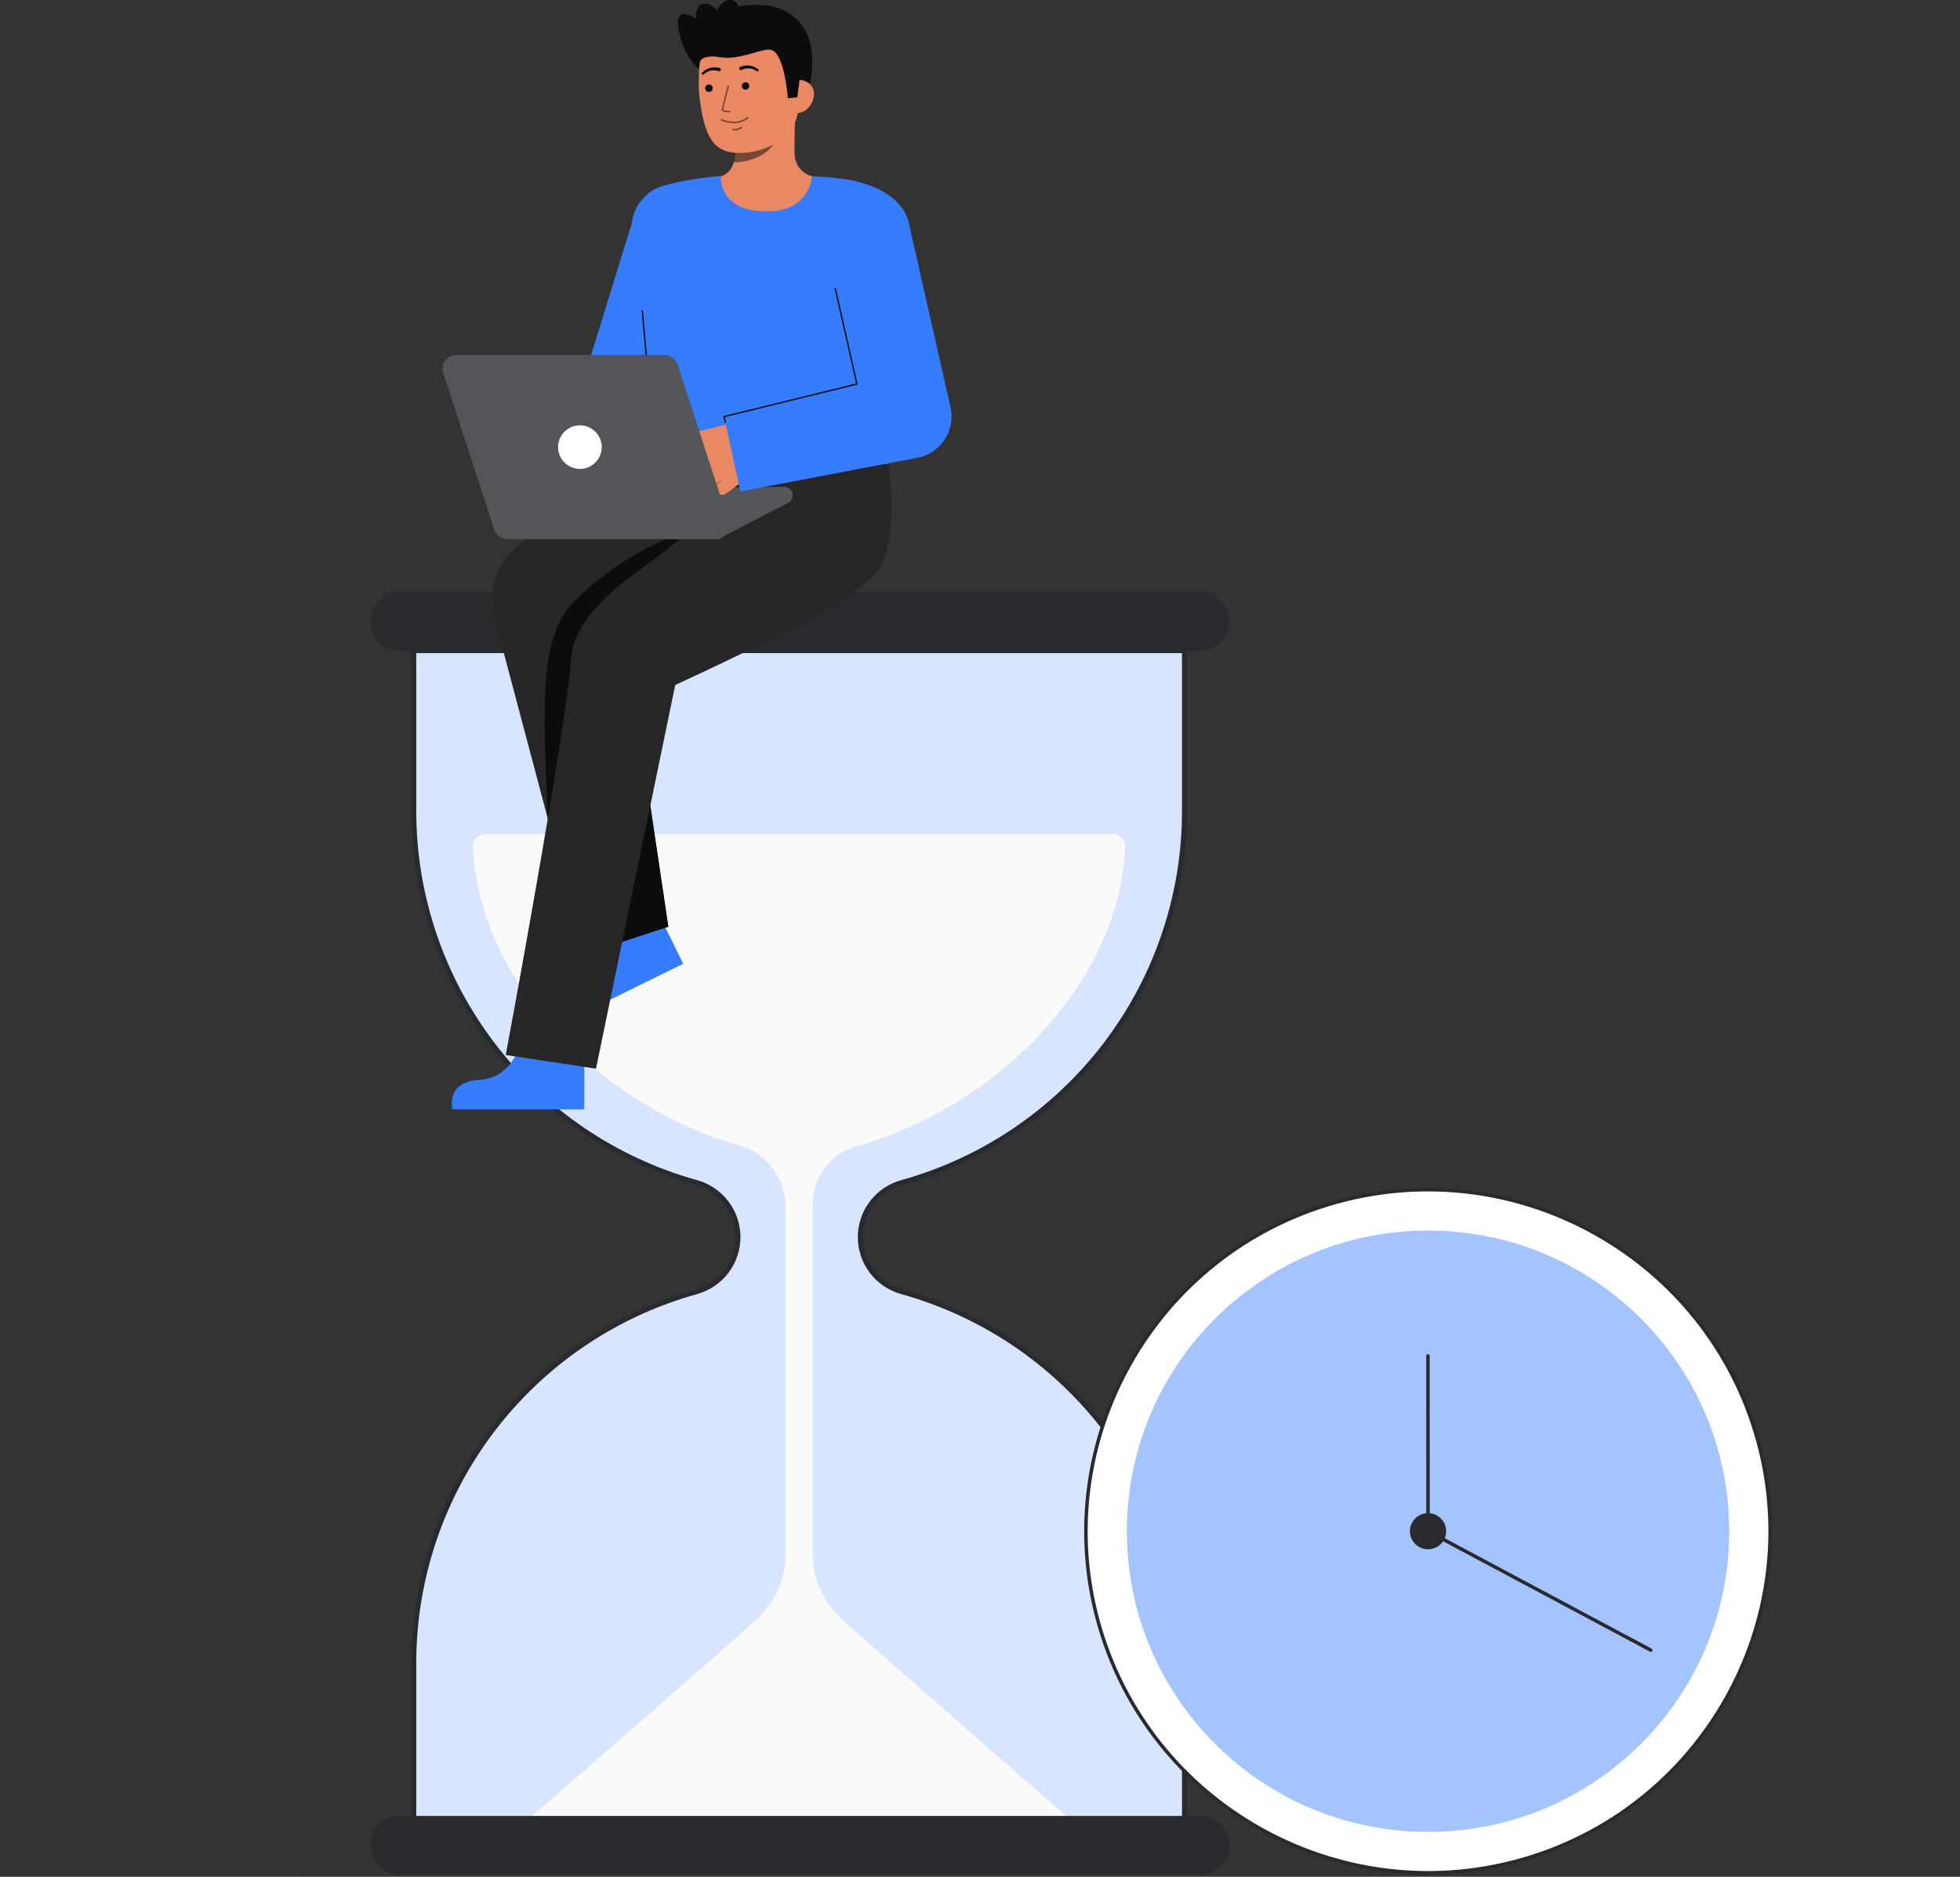 <svg width="400" height="383" viewBox="0 0 400 383" fill="none" xmlns="http://www.w3.org/2000/svg">
<rect x="0" y="0" width="400" height="383" fill="#333333" stroke="none"/>
<g clip-path="url(#clip0_67_515)">
<path opacity="0.03" d="M62.893 383C21 383 -9.401 342.731 2.669 302.681C9.494 280.033 23.054 257.934 48.84 244.53C119.406 207.851 113.19 217.908 146.452 156.272C179.714 94.635 269.866 80.014 317.103 123.431C383.916 184.839 338.974 233.759 381.255 275.969C381.695 276.409 382.13 276.852 382.559 277.296C420.762 316.896 392.014 383 336.944 383H62.893Z" fill="#292A2E"/>
<path d="M241.721 165.633V132.78H84.453V165.632C84.455 182.811 90.099 199.516 100.521 213.186C110.942 226.856 125.567 236.737 142.152 241.315C144.586 241.998 146.731 243.456 148.258 245.467C149.785 247.479 150.612 249.934 150.612 252.459C150.612 254.983 149.785 257.438 148.258 259.45C146.731 261.462 144.586 262.92 142.152 263.602C125.566 268.18 110.942 278.062 100.52 291.732C90.098 305.403 84.454 322.108 84.453 339.287V372.141H241.721V339.287C241.719 322.108 236.075 305.404 225.654 291.734C215.232 278.064 200.608 268.183 184.023 263.605C181.588 262.923 179.443 261.465 177.916 259.453C176.388 257.441 175.561 254.986 175.561 252.461C175.561 249.937 176.388 247.481 177.916 245.47C179.443 243.458 181.588 242 184.023 241.318C200.608 236.74 215.232 226.858 225.654 213.188C236.075 199.518 241.72 182.814 241.721 165.635" fill="#367CFF"/>
<path opacity="0.8" d="M241.721 165.633V132.78H84.453V165.632C84.455 182.811 90.099 199.516 100.521 213.186C110.942 226.856 125.567 236.737 142.152 241.315C144.586 241.998 146.731 243.456 148.258 245.467C149.785 247.479 150.612 249.934 150.612 252.459C150.612 254.983 149.785 257.438 148.258 259.45C146.731 261.462 144.586 262.92 142.152 263.602C125.566 268.18 110.942 278.062 100.52 291.732C90.098 305.403 84.454 322.108 84.453 339.287V372.141H241.721V339.287C241.719 322.108 236.075 305.404 225.654 291.734C215.232 278.064 200.608 268.183 184.023 263.605C181.588 262.923 179.443 261.465 177.916 259.453C176.388 257.441 175.561 254.986 175.561 252.461C175.561 249.937 176.388 247.481 177.916 245.47C179.443 243.458 181.588 242 184.023 241.318C200.608 236.74 215.232 226.858 225.654 213.188C236.075 199.518 241.72 182.814 241.721 165.635" fill="white"/>
<path d="M242.218 372.637H83.957V339.288C83.984 322.006 89.673 305.208 100.157 291.456C110.641 277.705 125.344 267.755 142.022 263.125C144.352 262.472 146.404 261.077 147.866 259.151C149.327 257.226 150.119 254.876 150.119 252.46C150.119 250.044 149.327 247.694 147.866 245.769C146.404 243.843 144.352 242.448 142.022 241.795C125.344 237.165 110.642 227.215 100.158 213.463C89.674 199.712 83.984 182.914 83.957 165.632V132.284H242.218V165.633C242.191 182.914 236.501 199.712 226.018 213.463C215.534 227.215 200.832 237.165 184.155 241.795C181.825 242.448 179.773 243.843 178.311 245.769C176.849 247.694 176.058 250.044 176.058 252.46C176.058 254.876 176.849 257.226 178.311 259.151C179.773 261.077 181.825 262.472 184.155 263.125C200.832 267.756 215.534 277.706 226.018 291.457C236.501 305.209 242.191 322.007 242.218 339.288V372.637ZM84.952 371.645H241.224V339.288C241.197 322.224 235.579 305.637 225.228 292.058C214.876 278.479 200.359 268.654 183.891 264.081C181.351 263.371 179.114 261.851 177.52 259.753C175.926 257.654 175.063 255.093 175.063 252.46C175.063 249.827 175.926 247.266 177.52 245.168C179.114 243.069 181.351 241.549 183.891 240.839C200.359 236.266 214.876 226.441 225.228 212.863C235.58 199.284 241.197 182.697 241.224 165.633V133.276H84.95V165.632C84.977 182.697 90.596 199.284 100.948 212.863C111.3 226.441 125.818 236.266 142.286 240.839C144.825 241.549 147.062 243.07 148.656 245.168C150.249 247.266 151.112 249.827 151.112 252.46C151.112 255.093 150.249 257.654 148.656 259.752C147.062 261.85 144.825 263.371 142.286 264.081C125.817 268.653 111.3 278.478 100.947 292.057C90.595 305.636 84.977 322.223 84.95 339.288L84.952 371.645Z" fill="#292A2E"/>
<path d="M250.858 126.8C250.858 128.362 250.246 129.863 249.151 130.981C248.056 132.098 246.567 132.743 245.002 132.777C244.956 132.78 244.913 132.78 244.867 132.78H81.574C81.528 132.78 81.485 132.78 81.439 132.777C79.863 132.742 78.364 132.087 77.267 130.956C76.171 129.824 75.566 128.306 75.584 126.732C75.602 125.158 76.241 123.654 77.362 122.547C78.484 121.44 79.997 120.82 81.574 120.82H244.865C245.652 120.82 246.431 120.974 247.158 121.274C247.885 121.575 248.546 122.015 249.102 122.571C249.659 123.126 250.1 123.785 250.401 124.511C250.702 125.236 250.857 126.014 250.858 126.8Z" fill="#292A2E"/>
<path d="M165.866 317.03V246.024C165.805 243.326 166.633 240.684 168.223 238.501C169.813 236.319 172.076 234.718 174.665 233.945C202.492 226.3 228.38 201.38 229.652 172.755C229.72 171.22 228.369 170.208 226.83 170.208H99.343C97.803 170.208 96.453 171.22 96.521 172.755C97.793 201.38 123.681 226.3 151.508 233.945C155.446 235.032 160.309 239.85 160.309 246.202V317.035C160.309 322.144 158.382 326.481 154.764 330.093C151.777 333.075 106.794 372.14 106.794 372.14H219.38C219.38 372.14 173.981 332.63 171.482 330.132C167.864 326.523 165.866 322.138 165.866 317.03Z" fill="#FAFAFA"/>
<path d="M250.9 376.557C250.901 378.12 250.288 379.621 249.193 380.738C248.099 381.856 246.609 382.5 245.044 382.534C244.998 382.537 244.956 382.537 244.91 382.537H81.617C81.571 382.537 81.528 382.537 81.483 382.534C79.906 382.499 78.407 381.845 77.311 380.713C76.215 379.581 75.61 378.064 75.627 376.489C75.645 374.915 76.284 373.412 77.405 372.305C78.526 371.198 80.04 370.577 81.617 370.577H244.91C246.499 370.577 248.022 371.207 249.145 372.329C250.269 373.45 250.9 374.971 250.9 376.557Z" fill="#292A2E"/>
<path d="M291.434 382.176C329.99 382.176 361.246 350.972 361.246 312.48C361.246 273.989 329.99 242.785 291.434 242.785C252.878 242.785 221.623 273.989 221.623 312.48C221.623 350.972 252.878 382.176 291.434 382.176Z" fill="white"/>
<path d="M311.8 379.514C274.775 390.723 235.518 369.774 224.288 332.811C213.059 295.849 234.045 256.657 271.069 245.449C308.094 234.24 347.352 255.187 358.579 292.149C369.807 329.112 348.824 368.303 311.8 379.514ZM271.275 246.124C234.625 257.221 213.851 296.017 224.967 332.606C236.083 369.195 274.943 389.935 311.594 378.837C348.245 367.739 369.018 328.944 357.902 292.355C346.787 255.766 307.926 235.026 271.275 246.124Z" fill="#292A2E"/>
<path opacity="0.45" d="M291.434 373.841C325.38 373.841 352.898 346.369 352.898 312.481C352.898 278.592 325.38 251.12 291.434 251.12C257.489 251.12 229.971 278.592 229.971 312.481C229.971 346.369 257.489 373.841 291.434 373.841Z" fill="#367CFF"/>
<path d="M291.434 316.17C293.475 316.17 295.13 314.518 295.13 312.48C295.13 310.443 293.475 308.791 291.434 308.791C289.393 308.791 287.739 310.443 287.739 312.48C287.739 314.518 289.393 316.17 291.434 316.17Z" fill="#292A2E"/>
<path d="M336.993 337.083C336.949 337.096 336.902 337.101 336.856 337.096C336.809 337.092 336.764 337.078 336.723 337.056L291.268 312.792C291.211 312.762 291.164 312.717 291.131 312.662C291.098 312.607 291.08 312.544 291.08 312.48L291.065 276.705C291.065 276.611 291.102 276.521 291.169 276.455C291.235 276.389 291.325 276.352 291.419 276.352C291.513 276.352 291.603 276.389 291.67 276.455C291.736 276.521 291.773 276.611 291.773 276.705L291.789 312.269L337.057 336.433C337.119 336.466 337.17 336.517 337.203 336.578C337.236 336.64 337.25 336.71 337.243 336.78C337.236 336.849 337.208 336.915 337.164 336.969C337.12 337.023 337.06 337.063 336.993 337.083Z" fill="#292A2E"/>
<path d="M106.342 212.437C106.342 212.437 104.891 219.944 97.85 220.363C90.808 220.781 92.335 226.382 92.335 226.382H119.244V212.96L106.342 212.437Z" fill="#367CFF"/>
<path d="M121.695 189.852C121.695 189.852 123.712 197.229 117.579 200.707C111.446 204.185 115.294 208.538 115.294 208.538L139.438 196.68L133.504 184.636L121.695 189.852Z" fill="#367CFF"/>
<path d="M119.14 194.729L100.947 126.198C99.566 118.627 101.642 115.345 104.845 112.157C110.47 106.556 133.776 94.635 133.776 94.635L161.736 94.56C169.15 94.56 176.441 101.858 176.441 109.259C176.441 116.66 168.904 122.937 161.488 122.937L127.057 126.37L136.39 189.12L119.14 194.729Z" fill="#262626"/>
<path d="M136.39 189.117L132.716 164.414L114.101 175.75L119.14 194.729L136.39 189.117Z" fill="#0C0C0C"/>
<path d="M140.61 108.504C140.61 108.504 128.856 111.119 117.215 122.74C110.157 129.786 110.736 142.537 111.794 167.061L123.356 150.012L136.037 127.18L140.61 108.504Z" fill="#0C0C0C"/>
<path d="M181.306 94.551L162.318 94.462L162.31 94.71H156.56C156.56 94.71 142.159 107.941 130.563 116.279C122.128 122.343 116.983 128.124 116.538 134.425C115.452 149.785 103.212 215.296 103.212 215.296L121.634 218.08L137.8 139.791C137.8 139.791 163.08 128.157 168.927 124.108C174.433 120.295 178.322 118.821 180.144 114.661C183.291 107.476 181.306 94.551 181.306 94.551Z" fill="#262626"/>
<path d="M160.003 99.327L129.199 99.734L146.479 110.038L160.859 102.625C161.206 102.439 161.48 102.143 161.638 101.783C161.796 101.423 161.828 101.02 161.729 100.64C161.63 100.26 161.407 99.924 161.094 99.686C160.781 99.447 160.397 99.321 160.003 99.327Z" fill="#292A2E"/>
<path opacity="0.2" d="M160.003 99.327L129.199 99.734L146.479 110.038L160.859 102.625C161.206 102.439 161.48 102.143 161.638 101.783C161.796 101.423 161.828 101.02 161.729 100.64C161.63 100.26 161.407 99.924 161.094 99.686C160.781 99.447 160.397 99.321 160.003 99.327Z" fill="white"/>
<path d="M129.375 44.156L120.663 72.34L103.212 95.151L113.406 106.834L134.168 83.7C135.125 82.945 135.873 81.959 136.342 80.835L136.666 80.054L148.657 51.087L129.375 44.156Z" fill="#367CFF"/>
<path d="M142.797 14.238C142.797 14.238 139.287 11.593 138.417 5.503C137.743 0.788 142.099 3.843 142.099 3.843C142.099 3.843 141.648 0.444 144.128 0.781C146.608 1.118 147.998 4.689 147.998 4.689" fill="#0C0C0C"/>
<path d="M156.952 1.179C156.952 1.179 169.263 2.496 164.812 19.15L163.723 19.223L161.512 19.371" fill="#0C0C0C"/>
<path d="M144.859 36.541C144.913 36.535 145.514 46.484 157.091 45.617C165.106 45.018 167.964 36.529 168.148 36.529C167.283 36.345 166.216 36.067 165.791 35.971C164.866 35.757 164.028 35.267 163.389 34.565C162.751 33.864 162.341 32.985 162.214 32.046C161.98 30.636 162.378 23.421 162.255 21.994L149.952 24.735C150.124 27.749 151.327 34.735 147.11 35.971C146.408 36.175 145.653 36.363 144.859 36.541Z" fill="#E98862"/>
<path opacity="0.52" d="M149.781 33.115C149.973 32.495 150.097 31.856 150.151 31.209C150.286 29.732 150.259 28.246 150.07 26.775C152.571 26.438 154.927 25.407 156.87 23.799C157.098 24.642 158.355 28.322 158.007 29.122C157.348 30.638 154.259 33.115 149.781 33.115Z" fill="#0C0C0C"/>
<path d="M152.319 31.146C157.173 30.712 162.982 27.65 163.066 21.073L163.141 15.138C163.225 8.56 159.833 3.185 153.629 3.105C147.426 3.026 142.721 8.3 142.637 14.879L142.604 17.508C142.609 18.41 142.675 19.311 142.802 20.204C143.121 22.568 143.614 26.162 145.221 28.593C146.736 30.885 149.218 31.424 152.319 31.146Z" fill="#E98862"/>
<path opacity="0.52" d="M150.067 25.134C149.065 25.179 148.067 24.989 147.153 24.578C147.116 24.561 147.088 24.53 147.073 24.492C147.059 24.455 147.06 24.413 147.076 24.376C147.092 24.339 147.121 24.309 147.159 24.293C147.196 24.277 147.238 24.277 147.275 24.291C149.246 25.13 151.035 25.007 152.448 23.936C152.477 23.913 152.507 23.892 152.537 23.873C152.573 23.852 152.616 23.847 152.656 23.858C152.696 23.868 152.73 23.895 152.751 23.931C152.772 23.967 152.777 24.009 152.767 24.049C152.756 24.089 152.729 24.123 152.693 24.144C152.682 24.151 152.664 24.165 152.638 24.185C151.895 24.75 150.999 25.08 150.067 25.134Z" fill="#0C0C0C"/>
<path opacity="0.52" d="M150.113 26.616C149.933 26.627 149.751 26.623 149.571 26.603C149.53 26.599 149.492 26.578 149.466 26.546C149.44 26.514 149.427 26.473 149.432 26.431C149.436 26.39 149.457 26.352 149.489 26.326C149.521 26.3 149.562 26.288 149.604 26.292C149.887 26.345 150.179 26.335 150.459 26.266C150.739 26.197 151.001 26.069 151.227 25.89C151.257 25.861 151.296 25.844 151.338 25.844C151.379 25.844 151.419 25.861 151.449 25.89C151.478 25.919 151.495 25.959 151.495 26C151.495 26.042 151.478 26.081 151.449 26.111C151.076 26.428 150.604 26.607 150.113 26.616Z" fill="#0C0C0C"/>
<path d="M144.686 18.77C145.108 18.77 145.45 18.428 145.45 18.007C145.45 17.586 145.108 17.244 144.686 17.244C144.264 17.244 143.922 17.586 143.922 18.007C143.922 18.428 144.264 18.77 144.686 18.77Z" fill="#0C0C0C"/>
<path d="M152.151 18.302C152.573 18.302 152.915 17.96 152.915 17.539C152.915 17.118 152.573 16.776 152.151 16.776C151.729 16.776 151.387 17.118 151.387 17.539C151.387 17.96 151.729 18.302 152.151 18.302Z" fill="#0C0C0C"/>
<path d="M162.655 23.071C164.54 23.096 166.094 21.101 166.118 19.219C166.142 17.337 164.628 16.28 162.74 16.256L161.753 17.507L161.033 23.053L162.655 23.071Z" fill="#E98862"/>
<path d="M160.779 20.048C160.779 20.048 160.143 10.741 157.316 10.166C155.433 9.783 150.868 12.447 146.638 11.644C144.788 11.292 143.032 11.749 142.853 12.621C142.782 12.968 141.63 8.002 144.527 4.235C146.834 1.235 154.383 0.388 157.817 1.372C167.327 4.095 163.13 16.664 163.13 16.664L162.706 19.873L160.779 20.048Z" fill="#0C0C0C"/>
<g opacity="0.52">
<path d="M148.927 22.938H148.915C148.308 22.932 147.289 22.854 147.294 22.4C147.298 22.024 148.369 17.976 148.491 17.516C148.505 17.48 148.531 17.45 148.566 17.433C148.6 17.415 148.639 17.411 148.677 17.421C148.714 17.431 148.746 17.454 148.767 17.486C148.788 17.518 148.796 17.557 148.79 17.595C148.313 19.388 147.604 22.148 147.601 22.403C148.015 22.584 148.466 22.661 148.917 22.629C148.958 22.628 148.997 22.643 149.027 22.671C149.057 22.699 149.075 22.738 149.076 22.779C149.077 22.819 149.062 22.859 149.034 22.889C149.005 22.919 148.967 22.936 148.926 22.937L148.927 22.938Z" fill="#0C0C0C"/>
</g>
<path d="M146.855 13.871C146.216 13.695 145.542 13.695 144.904 13.871C144.59 13.955 144.291 14.086 144.016 14.259C143.744 14.428 143.495 14.631 143.275 14.863C143.234 14.904 143.211 14.959 143.21 15.017C143.209 15.075 143.23 15.132 143.27 15.174C143.309 15.217 143.364 15.242 143.422 15.246C143.48 15.249 143.537 15.23 143.581 15.192L143.595 15.181C143.799 14.992 144.026 14.829 144.27 14.697C144.511 14.566 144.769 14.472 145.038 14.417C145.566 14.307 146.115 14.338 146.628 14.506L146.649 14.514C146.734 14.543 146.827 14.538 146.908 14.5C146.989 14.461 147.051 14.392 147.081 14.307C147.111 14.223 147.106 14.13 147.068 14.049C147.029 13.968 146.96 13.906 146.875 13.876L146.855 13.871Z" fill="#0C0C0C"/>
<path d="M151.376 14.253C151.862 14.018 152.401 13.915 152.94 13.956C153.213 13.973 153.482 14.032 153.738 14.131C153.998 14.229 154.245 14.36 154.472 14.52L154.487 14.529C154.535 14.561 154.595 14.572 154.652 14.562C154.709 14.551 154.76 14.518 154.793 14.471C154.827 14.423 154.841 14.365 154.832 14.307C154.823 14.25 154.793 14.198 154.747 14.163C154.497 13.962 154.223 13.794 153.931 13.662C153.636 13.527 153.322 13.438 153 13.396C152.344 13.307 151.676 13.396 151.066 13.655C150.984 13.69 150.919 13.757 150.886 13.841C150.853 13.924 150.855 14.017 150.89 14.099C150.926 14.181 150.993 14.246 151.077 14.279C151.16 14.312 151.253 14.31 151.336 14.275L151.354 14.266L151.376 14.253Z" fill="#0C0C0C"/>
<path d="M151.067 4.277C151.496 2.227 150.712 0.328 149.317 0.037C147.921 -0.254 146.442 1.173 146.013 3.223C145.584 5.274 146.367 7.172 147.763 7.463C149.158 7.754 150.637 6.328 151.067 4.277Z" fill="#0C0C0C"/>
<path d="M130.475 58.407C130.84 62.684 133.425 89.367 133.776 94.635H181.285C181.558 89.884 182.784 69.108 183.818 59.816C184.806 50.95 186.192 46.915 185.054 44.16C183.046 39.299 176.658 37.13 172.331 36.545C169.689 36.188 165.715 35.932 165.715 35.932C165.715 35.932 165.379 42.727 157.356 43.105C146.435 43.619 147.165 35.932 147.11 35.932C145.341 35.932 135.711 37.216 133.303 38.783C131.93 39.617 130.798 40.793 130.019 42.195C129.239 43.598 128.839 45.179 128.857 46.783C128.811 49.974 130.061 53.556 130.475 58.407Z" fill="#367CFF"/>
<path d="M132.884 84.121C132.85 84.121 132.818 84.108 132.793 84.085C132.768 84.062 132.752 84.031 132.749 83.997L130.95 63.445C130.948 63.427 130.949 63.409 130.954 63.392C130.96 63.375 130.968 63.359 130.98 63.345C130.991 63.331 131.005 63.32 131.021 63.311C131.037 63.303 131.054 63.298 131.072 63.296C131.09 63.294 131.108 63.296 131.126 63.301C131.143 63.306 131.159 63.314 131.173 63.326C131.187 63.337 131.199 63.352 131.207 63.368C131.215 63.384 131.22 63.401 131.221 63.419L133.022 83.971C133.023 83.989 133.021 84.007 133.016 84.024C133.011 84.041 133.002 84.056 132.99 84.07C132.979 84.084 132.965 84.095 132.949 84.103C132.933 84.111 132.916 84.116 132.898 84.118L132.884 84.121Z" fill="#0C0C0C"/>
<path d="M136.329 96.059L142.852 90.775L141.755 91.085C141.398 91.178 141.02 91.132 140.696 90.957C140.372 90.782 140.126 90.491 140.009 90.143C139.955 89.961 139.938 89.769 139.961 89.581C139.983 89.392 140.043 89.21 140.138 89.046C140.233 88.881 140.361 88.738 140.514 88.624C140.666 88.511 140.84 88.429 141.025 88.385L154.729 85.057L155.908 89.416C156.274 90.769 156.227 92.201 155.772 93.527C155.318 94.853 154.477 96.014 153.358 96.86L148.279 100.686C148.019 100.89 147.697 100.998 147.366 100.991C147.036 100.985 146.718 100.865 146.466 100.651C146.242 100.454 146.088 100.19 146.025 99.899C145.963 99.607 145.995 99.303 146.118 99.032C146.102 99.027 146.087 99.02 146.074 99.009C146.062 98.999 146.051 98.986 146.043 98.971C146.036 98.957 146.031 98.941 146.03 98.924C146.028 98.908 146.031 98.891 146.036 98.876L145.1 99.584C144.811 99.812 144.447 99.921 144.079 99.891C143.712 99.86 143.371 99.692 143.123 99.419C142.911 99.168 142.793 98.851 142.792 98.522C142.791 98.193 142.907 97.874 143.118 97.622C143.103 97.62 143.089 97.615 143.076 97.608L142.692 97.898C142.432 98.102 142.109 98.21 141.779 98.204C141.448 98.197 141.13 98.077 140.878 97.864C140.606 97.624 140.439 97.288 140.41 96.928C140.381 96.567 140.493 96.209 140.722 95.93C140.717 95.921 140.713 95.913 140.709 95.904L137.992 98.104C137.858 98.213 137.703 98.295 137.537 98.344C137.371 98.394 137.196 98.41 137.024 98.392C136.851 98.374 136.684 98.322 136.531 98.24C136.379 98.157 136.244 98.046 136.135 97.911C136.026 97.777 135.944 97.622 135.895 97.456C135.845 97.29 135.829 97.116 135.847 96.944C135.865 96.772 135.917 96.605 135.999 96.453C136.082 96.3 136.194 96.166 136.328 96.057L136.329 96.059Z" fill="#E98862"/>
<path opacity="0.2" d="M140.875 95.984C140.89 95.978 140.903 95.971 140.915 95.961L143.529 93.793C143.554 93.771 143.571 93.739 143.573 93.705C143.576 93.671 143.565 93.637 143.543 93.611C143.522 93.584 143.49 93.567 143.456 93.564C143.422 93.56 143.388 93.57 143.361 93.591L140.747 95.759C140.723 95.779 140.707 95.806 140.701 95.837C140.696 95.867 140.701 95.898 140.717 95.925C140.732 95.952 140.756 95.972 140.785 95.983C140.814 95.994 140.846 95.994 140.875 95.984Z" fill="#0A0A0A"/>
<path opacity="0.2" d="M143.179 97.621C143.193 97.616 143.206 97.608 143.218 97.599L145.285 95.913C145.311 95.89 145.326 95.859 145.329 95.825C145.331 95.791 145.321 95.758 145.299 95.732C145.278 95.706 145.247 95.689 145.214 95.685C145.18 95.68 145.146 95.689 145.119 95.71L143.051 97.396C143.028 97.415 143.011 97.443 143.006 97.473C143 97.504 143.006 97.535 143.021 97.562C143.036 97.589 143.06 97.609 143.089 97.62C143.118 97.631 143.15 97.631 143.179 97.621Z" fill="#0A0A0A"/>
<path opacity="0.2" d="M146.204 99.036C146.219 99.03 146.233 99.022 146.245 99.012L147.203 98.192C147.216 98.18 147.227 98.167 147.234 98.151C147.242 98.136 147.247 98.119 147.248 98.102C147.249 98.085 147.247 98.068 147.242 98.051C147.236 98.035 147.228 98.02 147.217 98.007C147.205 97.994 147.192 97.983 147.176 97.975C147.161 97.968 147.144 97.963 147.127 97.962C147.11 97.96 147.092 97.963 147.076 97.968C147.06 97.973 147.045 97.982 147.031 97.993L146.074 98.813C146.051 98.833 146.035 98.861 146.03 98.891C146.025 98.921 146.031 98.952 146.046 98.978C146.062 99.005 146.086 99.025 146.115 99.036C146.143 99.046 146.175 99.046 146.204 99.036Z" fill="#0A0A0A"/>
<path d="M193.984 83.117L193.934 82.895L185.264 44.607L168.109 48.479L174.877 78.367L147.763 85.017L151.099 100.292L187.23 93.412C187.313 93.395 187.429 93.371 187.514 93.353C188.612 93.105 189.651 92.644 190.57 91.995C191.49 91.347 192.272 90.524 192.873 89.573C193.474 88.623 193.881 87.563 194.072 86.456C194.262 85.348 194.233 84.214 193.984 83.117Z" fill="#367CFF"/>
<path d="M147.63 85.045C147.623 85.01 147.629 84.975 147.648 84.945C147.666 84.916 147.696 84.894 147.729 84.886L174.721 78.268L170.332 58.916C170.324 58.881 170.331 58.845 170.35 58.814C170.369 58.784 170.399 58.763 170.434 58.755C170.469 58.747 170.506 58.753 170.536 58.772C170.567 58.791 170.588 58.822 170.596 58.857L175.014 78.338C175.022 78.372 175.016 78.409 174.998 78.439C174.979 78.469 174.949 78.491 174.915 78.499L147.921 85.117C147.921 85.117 148.102 85.905 148.153 86.169C148.156 86.203 148.145 86.237 148.124 86.263C148.102 86.289 148.071 86.306 148.037 86.31C148.004 86.314 147.97 86.305 147.942 86.284C147.915 86.264 147.897 86.233 147.892 86.2C147.83 85.91 147.63 85.045 147.63 85.045Z" fill="#0C0C0C"/>
<path d="M148.688 106.372L138.263 74.383C138.08 73.821 137.723 73.331 137.244 72.983C136.765 72.636 136.188 72.449 135.596 72.449H93.127C92.684 72.449 92.248 72.553 91.853 72.754C91.459 72.954 91.117 73.246 90.857 73.603C90.597 73.961 90.425 74.375 90.356 74.811C90.287 75.248 90.323 75.695 90.46 76.115L100.884 108.104C101.067 108.666 101.424 109.156 101.903 109.504C102.382 109.851 102.959 110.038 103.551 110.038H146.021C146.464 110.038 146.9 109.933 147.294 109.733C147.689 109.532 148.03 109.241 148.29 108.883C148.55 108.526 148.722 108.112 148.791 107.675C148.86 107.239 148.825 106.792 148.688 106.372Z" fill="#292A2E"/>
<path opacity="0.2" d="M148.688 106.372L138.263 74.383C138.08 73.821 137.723 73.331 137.244 72.983C136.765 72.636 136.188 72.449 135.596 72.449H93.127C92.684 72.449 92.248 72.553 91.853 72.754C91.459 72.954 91.117 73.246 90.857 73.603C90.597 73.961 90.425 74.375 90.356 74.811C90.287 75.248 90.323 75.695 90.46 76.115L100.884 108.104C101.067 108.666 101.424 109.156 101.903 109.504C102.382 109.851 102.959 110.038 103.551 110.038H146.021C146.464 110.038 146.9 109.933 147.294 109.733C147.689 109.532 148.03 109.241 148.29 108.883C148.55 108.526 148.722 108.112 148.791 107.675C148.86 107.239 148.825 106.792 148.688 106.372Z" fill="white"/>
<path d="M118.351 95.69C120.811 95.69 122.805 93.699 122.805 91.243C122.805 88.787 120.811 86.796 118.351 86.796C115.891 86.796 113.896 88.787 113.896 91.243C113.896 93.699 115.891 95.69 118.351 95.69Z" fill="white"/>
</g>
<defs>
<clipPath id="clip0_67_515">
<rect width="400" height="383" fill="white"/>
</clipPath>
</defs>
</svg>
